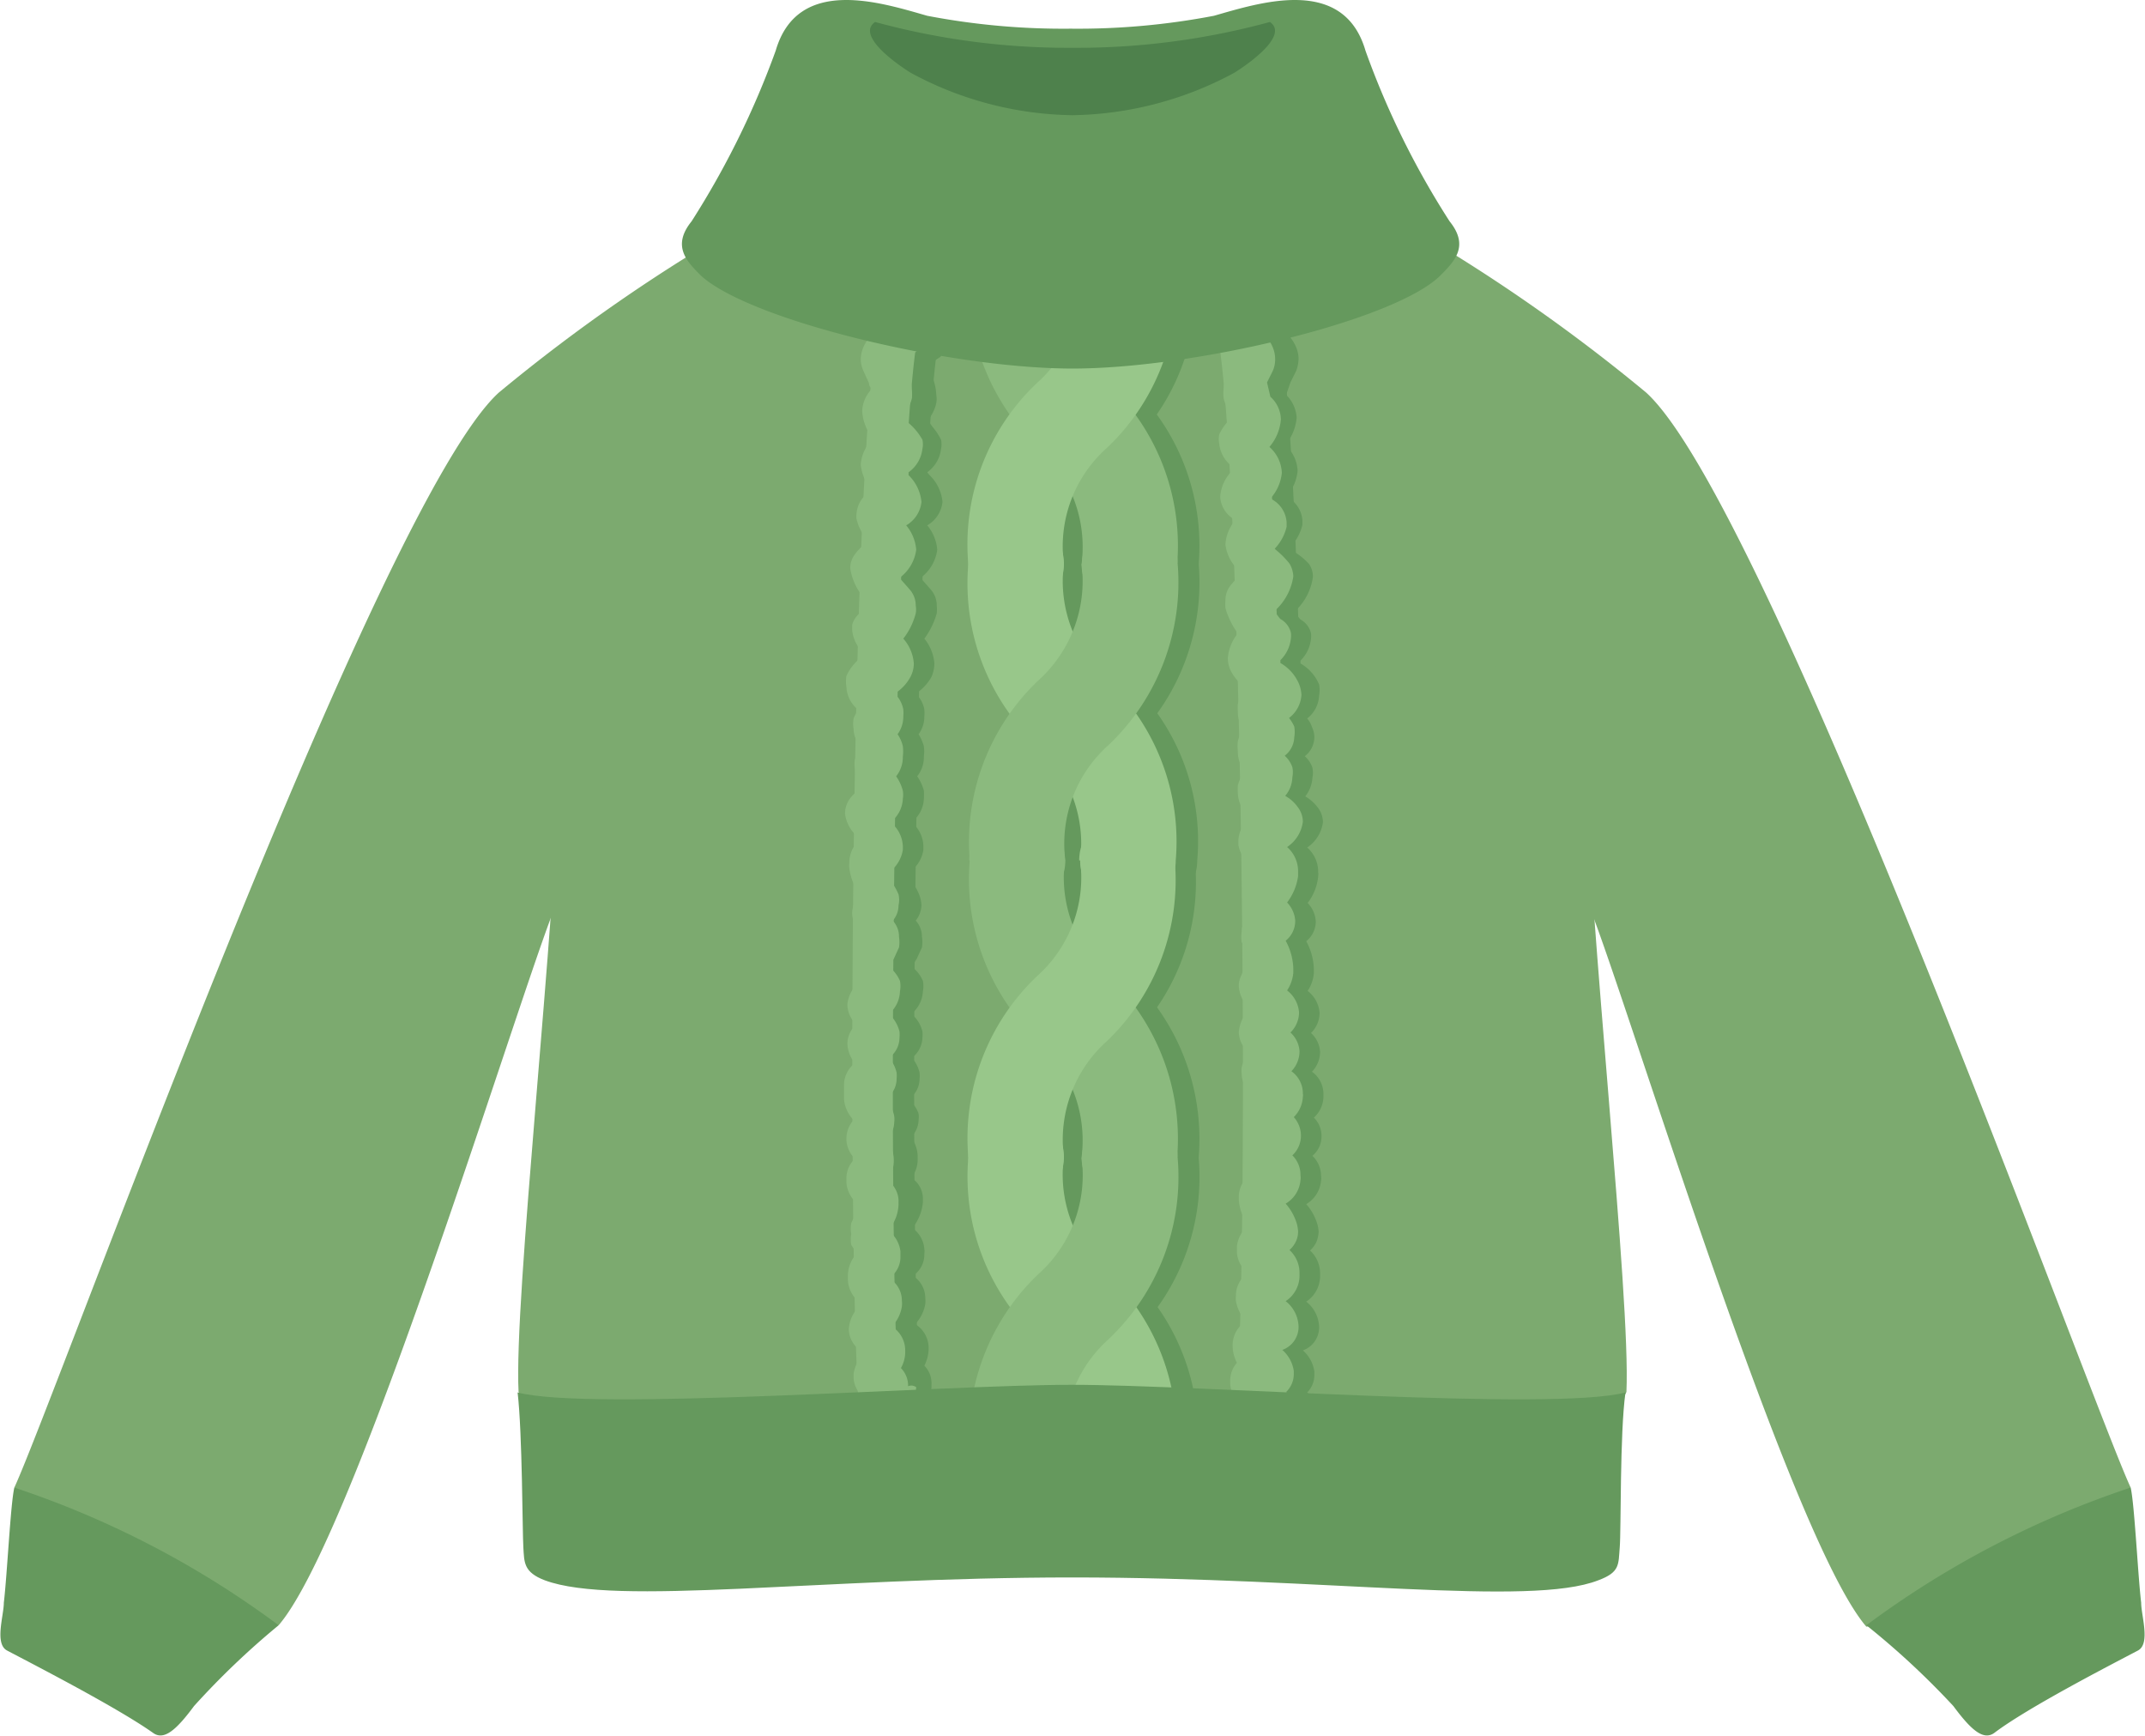 <svg xmlns="http://www.w3.org/2000/svg" viewBox="0 0 44.88 36.32"><defs><style>.cls-1{fill:#7caa6f;}.cls-2{fill:#65995d;}.cls-3{fill:#8bba7e;}.cls-4{fill:#98c78a;}.cls-5{fill:#4e814c;}</style></defs><g id="レイヤー_2" data-name="レイヤー 2"><g id="レイヤー_2-2" data-name="レイヤー 2"><path class="cls-1" d="M22.44,30.81c1.43,0,10.81,0,11.59-1.69.09-2-.76-9.54-.9-13.82,0-1,1.34-3.61.18-7-1.1-.27-2.88-2.53-4.49-3.56-.44.89-2.34,1.68-6.38,1.68s-5.94-.79-6.38-1.68c-1.61,1-3.39,3.29-4.49,3.56-1.16,3.36.21,6,.18,7-.14,4.28-1,11.86-.9,13.82C11.57,30.68,21,30.81,22.44,30.81Z"/><path class="cls-1" d="M15.58,4.65a36.34,36.34,0,0,0-5.14,3.56C7.89,10.52,1.18,29.21.3,31.12.94,32.11,4,33.74,5.83,34c1.72-2,5.52-14.81,5.92-15.32.44-.89,3.48-9.48,5.14-12.42C16.65,5.48,15.73,5.1,15.58,4.65Z"/><path class="cls-2" d="M.3,31.12c-.08.34-.15,1.82-.22,2.41,0,.27-.2.86.07,1,.57.3,2.3,1.19,3.05,1.72.23.17.49-.06.86-.56A16.7,16.7,0,0,1,5.83,34,19.61,19.61,0,0,0,.3,31.12Z"/><path class="cls-1" d="M29.3,4.65a36.34,36.34,0,0,1,5.14,3.56c2.55,2.31,9.26,21,10.14,22.91-.64,1-3.66,2.62-5.53,2.91-1.72-2-5.52-14.81-5.92-15.32-.44-.89-3.48-9.48-5.14-12.42C28.23,5.48,29.15,5.1,29.3,4.65Z"/><path class="cls-2" d="M44.58,31.12c.08.34.15,1.82.22,2.41,0,.27.2.86-.07,1-.57.3-2.3,1.19-3,1.72-.23.17-.49-.06-.86-.56A16.7,16.7,0,0,0,39.05,34,19.61,19.61,0,0,1,44.58,31.12Z"/><path class="cls-2" d="M20.73,5.59a4.62,4.62,0,0,0,1.45,3.78,2.79,2.79,0,0,1,.9,2.43,1,1,0,0,0,2,0A4.67,4.67,0,0,0,23.61,8a2.76,2.76,0,0,1-.9-2.41,1,1,0,0,0-2,0Z"/><path class="cls-2" d="M23.05,5.59A2.76,2.76,0,0,1,22.16,8a4.64,4.64,0,0,0-1.45,3.8,1,1,0,1,0,2,0,2.79,2.79,0,0,1,.9-2.43A4.62,4.62,0,0,0,25,5.59a1,1,0,1,0-2,0Z"/><path class="cls-2" d="M20.71,11.8a4.66,4.66,0,0,0,1.45,3.8A2.76,2.76,0,0,1,23.05,18a1,1,0,0,0,2,0,4.62,4.62,0,0,0-1.45-3.78,2.8,2.8,0,0,1-.9-2.43,1,1,0,1,0-2,0Z"/><path class="cls-2" d="M23.08,11.8a2.8,2.8,0,0,1-.9,2.43A4.62,4.62,0,0,0,20.73,18a1,1,0,0,0,2,0,2.76,2.76,0,0,1,.9-2.41,4.69,4.69,0,0,0,1.45-3.8,1,1,0,1,0-2,0Z"/><path class="cls-2" d="M20.73,18a4.62,4.62,0,0,0,1.45,3.78,2.8,2.8,0,0,1,.9,2.43,1,1,0,1,0,2,0,4.71,4.71,0,0,0-1.45-3.8,2.76,2.76,0,0,1-.9-2.41,1,1,0,0,0-2,0Z"/><path class="cls-2" d="M23.05,18a2.76,2.76,0,0,1-.89,2.41,4.67,4.67,0,0,0-1.45,3.8,1,1,0,1,0,2,0,2.8,2.8,0,0,1,.9-2.43A4.62,4.62,0,0,0,25,18a1,1,0,1,0-2,0Z"/><path class="cls-2" d="M20.71,24.22A4.64,4.64,0,0,0,22.16,28a2.79,2.79,0,0,1,.89,2.42,1,1,0,0,0,2,0,4.65,4.65,0,0,0-1.45-3.79,2.77,2.77,0,0,1-.9-2.43,1,1,0,0,0-2,0Z"/><path class="cls-2" d="M23.08,24.22a2.77,2.77,0,0,1-.9,2.43,4.65,4.65,0,0,0-1.45,3.79,1,1,0,0,0,2,0,2.79,2.79,0,0,1,.9-2.42,4.67,4.67,0,0,0,1.45-3.8,1,1,0,0,0-2,0Z"/><path class="cls-3" d="M20.29,5.59a4.66,4.66,0,0,0,1.44,3.78,2.79,2.79,0,0,1,.9,2.43,1,1,0,0,0,2,0A4.67,4.67,0,0,0,23.16,8a2.76,2.76,0,0,1-.9-2.41,1,1,0,1,0-2,0Z"/><path class="cls-4" d="M22.6,5.59A2.76,2.76,0,0,1,21.71,8a4.64,4.64,0,0,0-1.45,3.8,1,1,0,1,0,2,0,2.76,2.76,0,0,1,.9-2.43,4.66,4.66,0,0,0,1.44-3.78,1,1,0,0,0-2,0Z"/><path class="cls-4" d="M20.26,11.8a4.66,4.66,0,0,0,1.45,3.8A2.76,2.76,0,0,1,22.6,18a1,1,0,0,0,2,0,4.66,4.66,0,0,0-1.44-3.78,2.77,2.77,0,0,1-.9-2.43,1,1,0,1,0-2,0Z"/><path class="cls-3" d="M22.63,11.8a2.8,2.8,0,0,1-.9,2.43A4.66,4.66,0,0,0,20.29,18a1,1,0,1,0,2,0,2.76,2.76,0,0,1,.9-2.41,4.69,4.69,0,0,0,1.45-3.8,1,1,0,1,0-2,0Z"/><path class="cls-3" d="M20.29,18a4.66,4.66,0,0,0,1.44,3.78,2.8,2.8,0,0,1,.9,2.43,1,1,0,0,0,2,0,4.71,4.71,0,0,0-1.45-3.8,2.76,2.76,0,0,1-.9-2.41,1,1,0,1,0-2,0Z"/><path class="cls-4" d="M22.6,18a2.76,2.76,0,0,1-.89,2.41,4.67,4.67,0,0,0-1.45,3.8,1,1,0,0,0,2,0,2.77,2.77,0,0,1,.9-2.43A4.66,4.66,0,0,0,24.58,18a1,1,0,0,0-2,0Z"/><path class="cls-4" d="M20.26,24.22A4.64,4.64,0,0,0,21.71,28a2.79,2.79,0,0,1,.89,2.42,1,1,0,0,0,2,0,4.68,4.68,0,0,0-1.44-3.79,2.75,2.75,0,0,1-.9-2.43,1,1,0,0,0-2,0Z"/><path class="cls-3" d="M22.63,24.22a2.77,2.77,0,0,1-.9,2.43,4.68,4.68,0,0,0-1.44,3.79,1,1,0,0,0,2,0,2.79,2.79,0,0,1,.9-2.42,4.67,4.67,0,0,0,1.45-3.8,1,1,0,0,0-2,0Z"/><path class="cls-2" d="M18.88,6.58c-.66,2.39-.74,21.2-.4,23.53a.42.42,0,0,0,.84-.12c-.37-2.51-.19-21.1.38-23.19a.42.42,0,1,0-.82-.22Z"/><path class="cls-2" d="M19.12,6.65v0c-.2.13-.66.44-.66.87a.79.79,0,0,0,.05.25l.12.24a.45.45,0,0,1,.06.12v0a.73.73,0,0,0-.22.47v0a1,1,0,0,0,.24.58.8.8,0,0,0-.26.54v0a.93.93,0,0,0,.24.54.59.59,0,0,0-.33.5v.09a1,1,0,0,0,.26.46l0,0-.07.06a1.37,1.37,0,0,0-.23.25.47.47,0,0,0-.08.27,1.24,1.24,0,0,0,.38.72.46.46,0,0,1-.12.17.44.44,0,0,0-.22.29.45.45,0,0,0,0,.11.74.74,0,0,0,.22.46l.05.06h0a1,1,0,0,0-.39.44.66.66,0,0,0,0,.23.64.64,0,0,0,.25.48.77.77,0,0,0-.1.18.65.65,0,0,0-.05.22.51.51,0,0,0,.2.39.67.67,0,0,0-.16.24.52.52,0,0,0,0,.21.64.64,0,0,0,.16.39.81.81,0,0,0-.27.23.55.55,0,0,0-.11.31.73.73,0,0,0,.34.53.64.64,0,0,0-.24.51.38.38,0,0,0,0,.1,1.09,1.09,0,0,0,.22.55.56.56,0,0,0-.16.38v0a.56.56,0,0,0,.2.42,1.29,1.29,0,0,0-.16.58v.09a.8.8,0,0,0,.13.37.67.67,0,0,0-.25.46v0a.56.56,0,0,0,.19.42.55.55,0,0,0-.2.39v0a.65.65,0,0,0,.17.42A.57.57,0,0,0,18,23V23a.65.65,0,0,0,.2.43.53.53,0,0,0-.15.39v0a.57.57,0,0,0,.18.42.55.55,0,0,0-.18.41s0,.07,0,.1a.63.63,0,0,0,.31.49,1.68,1.68,0,0,0-.21.35.7.7,0,0,0,0,.23.67.67,0,0,0,0,.22.55.55,0,0,0,.13.17.69.69,0,0,0-.21.47v.05a.62.62,0,0,0,.3.55.68.68,0,0,0-.28.53v0a.53.53,0,0,0,.34.49.72.72,0,0,0-.24.44v.07a.49.49,0,0,0,.16.37h0a.58.58,0,0,0-.16.29v.09a.47.47,0,0,0,.1.3.6.6,0,0,0,.47.18h0a.4.4,0,0,0,.44.08.42.42,0,0,0,.26-.39.51.51,0,0,0,0-.17.86.86,0,0,0-.1-.16.81.81,0,0,0,.13-.38s0-.05,0-.07a.52.52,0,0,0-.15-.38.8.8,0,0,0,.09-.36h0a.59.59,0,0,0-.28-.51.83.83,0,0,0,.21-.42.49.49,0,0,0,0-.12.55.55,0,0,0-.26-.47.53.53,0,0,0,.24-.46.31.31,0,0,0,0-.1.59.59,0,0,0-.25-.44,1,1,0,0,0,.22-.54v-.05a.52.52,0,0,0-.24-.46.63.63,0,0,0,.13-.41h0a.68.68,0,0,0-.14-.44.52.52,0,0,0,.16-.36.51.51,0,0,0,0-.13A.6.6,0,0,0,19,23a.51.51,0,0,0,.24-.43.62.62,0,0,0,0-.13.7.7,0,0,0-.16-.31.55.55,0,0,0,.22-.42.62.62,0,0,0,0-.13.69.69,0,0,0-.23-.37.65.65,0,0,0,.24-.47.6.6,0,0,0,0-.22.75.75,0,0,0-.21-.28.48.48,0,0,1,.08-.18l.11-.24a.72.72,0,0,0,0-.22.49.49,0,0,0-.13-.34.56.56,0,0,0,.12-.32.71.71,0,0,0-.05-.23,1,1,0,0,0-.17-.28.85.85,0,0,1-.09-.15.69.69,0,0,0,.35-.5v-.08a.66.66,0,0,0-.25-.5.64.64,0,0,0,.26-.49,1.11,1.11,0,0,0,0-.17.93.93,0,0,0-.14-.3.64.64,0,0,0,.14-.41.89.89,0,0,0,0-.22,1,1,0,0,0-.11-.25.62.62,0,0,0,.12-.37.89.89,0,0,0,0-.15.62.62,0,0,0-.18-.33,1,1,0,0,0,.33-.35.74.74,0,0,0,.06-.28.93.93,0,0,0-.21-.52,1.61,1.61,0,0,0,.26-.53.88.88,0,0,0,0-.16.5.5,0,0,0-.12-.33l-.06-.07-.16-.18a.87.87,0,0,0,.35-.59v0a.9.9,0,0,0-.21-.51.64.64,0,0,0,.32-.49v0a.9.9,0,0,0-.27-.56l-.05-.06,0,0a.7.7,0,0,0,.29-.49.46.46,0,0,0,0-.19,1.28,1.28,0,0,0-.17-.26l-.11-.15a.8.8,0,0,0,.18-.36.5.5,0,0,0,0-.17,1.08,1.08,0,0,0-.17-.54l0-.06a1.65,1.65,0,0,1,.25-.19h0A.45.45,0,0,0,19.79,7a.46.46,0,0,0-.08-.25A.43.43,0,0,0,19.12,6.65Zm-.46,23.29.05.07Z"/><path class="cls-2" d="M26.18,6.28a.42.42,0,0,0-.3.52c.57,2.09.75,20.68.38,23.19a.43.43,0,0,0,.36.48.44.44,0,0,0,.49-.36c.33-2.33.25-21.14-.41-23.53A.42.42,0,0,0,26.18,6.28Z"/><path class="cls-2" d="M25.87,6.76a.46.46,0,0,0-.08.25.45.45,0,0,0,.19.35h0a1.65,1.65,0,0,1,.25.19l0,.06a1.19,1.19,0,0,0-.17.54.5.5,0,0,0,0,.17.8.8,0,0,0,.18.36l-.1.15A1,1,0,0,0,26,9.1a.72.72,0,0,0,0,.19.7.7,0,0,0,.29.49l0,0-.05.06a.89.89,0,0,0-.26.56v0a.59.59,0,0,0,.32.49.84.84,0,0,0-.21.51v0a.83.83,0,0,0,.34.59l-.16.18-.06.07a.5.5,0,0,0-.12.33.88.88,0,0,0,0,.16,1.61,1.61,0,0,0,.26.53.93.93,0,0,0-.21.52.61.61,0,0,0,.07.28.92.92,0,0,0,.32.35.62.62,0,0,0-.18.33.89.89,0,0,0,0,.15.62.62,0,0,0,.12.37,1,1,0,0,0-.11.25.89.89,0,0,0,0,.22.64.64,0,0,0,.14.41.93.93,0,0,0-.14.3,1.11,1.11,0,0,0,0,.17.62.62,0,0,0,.27.49.67.67,0,0,0-.26.5v.08a.69.69,0,0,0,.35.5.85.85,0,0,1-.09.15,1.37,1.37,0,0,0-.17.28.71.71,0,0,0-.05.23.56.56,0,0,0,.12.32.54.54,0,0,0-.13.34.72.72,0,0,0,0,.22l.12.24a.76.76,0,0,1,.08.18.66.66,0,0,0-.21.28.47.47,0,0,0-.05.22.65.65,0,0,0,.24.47.63.63,0,0,0-.22.37.69.69,0,0,0,0,.13.55.55,0,0,0,.22.42.7.7,0,0,0-.16.31.62.62,0,0,0,0,.13.51.51,0,0,0,.24.43.66.66,0,0,0-.2.35.53.53,0,0,0,0,.13.51.51,0,0,0,.15.36.68.68,0,0,0-.14.44h0a.63.63,0,0,0,.13.41.52.52,0,0,0-.24.46v.05a1,1,0,0,0,.22.54.66.66,0,0,0-.25.44.31.31,0,0,0,0,.1.53.53,0,0,0,.24.46.55.55,0,0,0-.26.47.49.49,0,0,0,0,.12.83.83,0,0,0,.21.42.59.59,0,0,0-.28.51h0a.8.8,0,0,0,.09.36.52.52,0,0,0-.14.38v.07a.82.82,0,0,0,.14.38.91.91,0,0,0-.11.16.51.51,0,0,0,0,.17.43.43,0,0,0,.26.39.41.41,0,0,0,.45-.08h0a.6.6,0,0,0,.47-.18.48.48,0,0,0,.11-.3s0-.06,0-.09a.51.51,0,0,0-.16-.29h0a.51.51,0,0,0,.15-.37v-.07a.72.72,0,0,0-.24-.44.51.51,0,0,0,.34-.49v0a.7.7,0,0,0-.27-.53.64.64,0,0,0,.29-.55v-.05a.65.65,0,0,0-.21-.47.55.55,0,0,0,.13-.17.65.65,0,0,0,.05-.22.74.74,0,0,0-.05-.23,1.11,1.11,0,0,0-.21-.35.63.63,0,0,0,.31-.49.31.31,0,0,0,0-.1.58.58,0,0,0-.18-.42.53.53,0,0,0,.19-.41v0a.54.54,0,0,0-.16-.39.6.6,0,0,0,.2-.43s0,0,0-.06a.57.57,0,0,0-.24-.47.6.6,0,0,0,.17-.42v0a.58.58,0,0,0-.19-.39.59.59,0,0,0,.18-.42v0a.64.64,0,0,0-.25-.46.8.8,0,0,0,.13-.37v-.09a1.29,1.29,0,0,0-.16-.58.53.53,0,0,0,.2-.42v0a.61.61,0,0,0-.17-.38,1.09,1.09,0,0,0,.22-.55.38.38,0,0,0,0-.1.67.67,0,0,0-.23-.51.75.75,0,0,0,.33-.53.51.51,0,0,0-.11-.31.9.9,0,0,0-.26-.23.7.7,0,0,0,.15-.39.52.52,0,0,0,0-.21.56.56,0,0,0-.16-.24.51.51,0,0,0,.2-.39.48.48,0,0,0-.05-.22.52.52,0,0,0-.1-.18.64.64,0,0,0,.25-.48.66.66,0,0,0,0-.23.91.91,0,0,0-.39-.44h0l0-.06a.74.74,0,0,0,.22-.46.45.45,0,0,0,0-.11.44.44,0,0,0-.22-.29,1,1,0,0,1-.12-.17,1.19,1.19,0,0,0,.38-.72.47.47,0,0,0-.08-.27A1.37,1.37,0,0,0,27,11.5L27,11.44l0,0a1,1,0,0,0,.25-.46s0-.07,0-.09a.59.59,0,0,0-.34-.5.93.93,0,0,0,.24-.54v0a.76.76,0,0,0-.26-.54,1,1,0,0,0,.24-.58v0a.73.73,0,0,0-.22-.47v0L27,8l.12-.24a.79.79,0,0,0,.05-.25c0-.43-.46-.74-.65-.87l0,0A.43.43,0,0,0,25.87,6.76Zm1.05,23.18a.43.43,0,0,1,0,.07A.43.43,0,0,0,26.92,29.94Z"/><path class="cls-3" d="M18.43,6.58c-.66,2.39-.74,21.2-.4,23.53a.42.42,0,0,0,.84-.12c-.36-2.51-.19-21.1.38-23.19A.42.42,0,0,0,19,6.28.44.44,0,0,0,18.43,6.58Z"/><path class="cls-3" d="M18.67,6.65v0c-.2.13-.66.44-.66.87a.61.61,0,0,0,.06.25l.11.24s0,.09.07.12l0,0a.69.69,0,0,0-.21.47v0a1,1,0,0,0,.23.58.8.8,0,0,0-.26.54v0a.93.93,0,0,0,.24.54.59.59,0,0,0-.33.5.34.34,0,0,0,0,.09.94.94,0,0,0,.25.46l0,0s-.05,0-.06.06a1.13,1.13,0,0,0-.24.25.47.47,0,0,0-.08.27,1.2,1.2,0,0,0,.39.72,1,1,0,0,1-.12.17.48.48,0,0,0-.23.29s0,.08,0,.11a.74.74,0,0,0,.22.46l.05.06h0a1,1,0,0,0-.39.44.66.66,0,0,0,0,.23.64.64,0,0,0,.25.48.77.77,0,0,0-.1.18.67.67,0,0,0,0,.22.5.5,0,0,0,.19.39.67.67,0,0,0-.16.24.52.52,0,0,0,0,.21.64.64,0,0,0,.16.39.81.81,0,0,0-.27.23.55.55,0,0,0-.1.31.74.74,0,0,0,.33.53.64.64,0,0,0-.24.51.38.38,0,0,0,0,.1,1.18,1.18,0,0,0,.22.55.61.61,0,0,0-.16.38v0a.53.53,0,0,0,.2.42,1.17,1.17,0,0,0-.17.58.28.28,0,0,0,0,.09.7.7,0,0,0,.12.37.67.67,0,0,0-.25.46v0a.56.56,0,0,0,.19.42.54.54,0,0,0-.19.39v0a.65.65,0,0,0,.16.42.57.57,0,0,0-.23.47V23a.7.7,0,0,0,.2.43.58.58,0,0,0-.15.39v0a.57.57,0,0,0,.18.42.55.55,0,0,0-.18.41s0,.07,0,.1a.63.63,0,0,0,.32.49,1.33,1.33,0,0,0-.22.35.7.7,0,0,0,0,.23.67.67,0,0,0,0,.22.76.76,0,0,0,.13.17.69.69,0,0,0-.2.47v.05a.62.62,0,0,0,.3.55.71.71,0,0,0-.28.53v0a.54.54,0,0,0,.34.49.72.72,0,0,0-.24.44v.07a.52.52,0,0,0,.16.37h0a.5.5,0,0,0-.15.29.28.28,0,0,0,0,.09.47.47,0,0,0,.1.3.6.6,0,0,0,.47.18h0a.4.4,0,0,0,.44.08.42.42,0,0,0,.26-.39.51.51,0,0,0,0-.17.86.86,0,0,0-.1-.16.81.81,0,0,0,.13-.38A.17.17,0,0,0,19,29a.52.52,0,0,0-.15-.38.69.69,0,0,0,.09-.36h0a.59.59,0,0,0-.28-.51.76.76,0,0,0,.21-.42.5.5,0,0,0,0-.12.54.54,0,0,0-.27-.47.53.53,0,0,0,.24-.46v-.1a.63.63,0,0,0-.26-.44.85.85,0,0,0,.22-.54v-.05a.52.52,0,0,0-.24-.46.64.64,0,0,0,.14-.41h0a.68.68,0,0,0-.15-.44.52.52,0,0,0,.16-.36.51.51,0,0,0,0-.13.6.6,0,0,0-.2-.35.5.5,0,0,0,.25-.43.69.69,0,0,0,0-.13.7.7,0,0,0-.16-.31.52.52,0,0,0,.22-.42.62.62,0,0,0,0-.13.75.75,0,0,0-.22-.37.64.64,0,0,0,.23-.47.6.6,0,0,0,0-.22.75.75,0,0,0-.21-.28.48.48,0,0,1,.08-.18l.11-.24a.72.72,0,0,0,0-.22.49.49,0,0,0-.13-.34.49.49,0,0,0,.12-.32.52.52,0,0,0,0-.23,1.39,1.39,0,0,0-.16-.28.35.35,0,0,1-.09-.15.71.71,0,0,0,.34-.5s0-.06,0-.08a.67.67,0,0,0-.26-.5.64.64,0,0,0,.26-.49.52.52,0,0,0,0-.17.93.93,0,0,0-.14-.3.64.64,0,0,0,.14-.41.89.89,0,0,0,0-.22.72.72,0,0,0-.11-.25.62.62,0,0,0,.12-.37.89.89,0,0,0,0-.15.62.62,0,0,0-.18-.33.94.94,0,0,0,.33-.35.61.61,0,0,0,.07-.28.88.88,0,0,0-.22-.52,1.43,1.43,0,0,0,.26-.53.44.44,0,0,0,0-.16.5.5,0,0,0-.12-.33l-.06-.07-.16-.18a.87.87,0,0,0,.35-.59v0a.9.9,0,0,0-.21-.51.64.64,0,0,0,.32-.49v0a.9.9,0,0,0-.27-.56l0-.06,0,0a.7.7,0,0,0,.29-.49.46.46,0,0,0,0-.19A1.28,1.28,0,0,0,19,8.84l-.11-.15a.79.79,0,0,0,.19-.36,1,1,0,0,0,0-.17,1.08,1.08,0,0,0-.18-.54l0-.06a1.65,1.65,0,0,1,.25-.19h0A.44.44,0,0,0,19.34,7a.45.45,0,0,0-.07-.25A.44.44,0,0,0,18.67,6.65Zm-.45,23.29a.16.16,0,0,0,0,.07A.16.16,0,0,1,18.22,29.94Z"/><path class="cls-3" d="M25.73,6.28a.42.42,0,0,0-.3.52c.58,2.09.75,20.68.38,23.19a.43.43,0,0,0,.36.48.44.44,0,0,0,.49-.36C27,27.78,26.91,9,26.25,6.58A.42.42,0,0,0,25.73,6.28Z"/><path class="cls-3" d="M25.42,6.76a.46.46,0,0,0-.08.25.45.45,0,0,0,.19.35h0a1.64,1.64,0,0,1,.24.19l0,.06a1.19,1.19,0,0,0-.17.54,1,1,0,0,0,0,.17.8.8,0,0,0,.18.36l-.1.15a1,1,0,0,0-.17.26.46.46,0,0,0,0,.19.67.67,0,0,0,.29.49l0,0,0,.06a.85.85,0,0,0-.27.56v0a.59.59,0,0,0,.32.49.84.84,0,0,0-.21.51v0a.86.86,0,0,0,.34.59l-.16.18-.06.07a.5.5,0,0,0-.12.33.88.88,0,0,0,0,.16,1.61,1.61,0,0,0,.26.53.93.93,0,0,0-.21.52.61.61,0,0,0,.07.28,1,1,0,0,0,.32.35.69.69,0,0,0-.18.33.81.81,0,0,0,0,.15.63.63,0,0,0,.11.37,1,1,0,0,0-.11.25.89.89,0,0,0,0,.22.59.59,0,0,0,.15.41.77.77,0,0,0-.15.3,1.11,1.11,0,0,0,0,.17.62.62,0,0,0,.27.49.67.67,0,0,0-.26.5v.08a.72.72,0,0,0,.35.5.85.85,0,0,1-.09.15,1.37,1.37,0,0,0-.17.28.73.73,0,0,0,0,.23.54.54,0,0,0,.11.32.54.54,0,0,0-.13.34.72.72,0,0,0,0,.22l.12.24a.76.76,0,0,1,.08.18.66.66,0,0,0-.21.28.47.47,0,0,0-.05.22.65.65,0,0,0,.24.47.74.74,0,0,0-.24.5.55.55,0,0,0,.22.42.7.7,0,0,0-.16.31.62.62,0,0,0,0,.13.51.51,0,0,0,.24.43.66.66,0,0,0-.2.35.53.53,0,0,0,0,.13.51.51,0,0,0,.15.36.68.68,0,0,0-.14.44h0a.69.69,0,0,0,.13.41.55.55,0,0,0-.24.46v.05a.9.9,0,0,0,.21.54.66.66,0,0,0-.25.44s0,.06,0,.1a.56.56,0,0,0,.24.46.55.55,0,0,0-.26.47.49.49,0,0,0,0,.12.83.83,0,0,0,.21.42.59.59,0,0,0-.28.51h0a.8.8,0,0,0,.09.36.56.56,0,0,0-.14.38v.07a.82.82,0,0,0,.14.38.91.91,0,0,0-.11.16.51.51,0,0,0,0,.17.43.43,0,0,0,.26.39.41.41,0,0,0,.45-.08h0a.6.6,0,0,0,.47-.18.48.48,0,0,0,.11-.3s0-.06,0-.09a.5.5,0,0,0-.15-.29h0a.52.52,0,0,0,.16-.37s0-.05,0-.07a.72.72,0,0,0-.24-.44.51.51,0,0,0,.34-.49v0a.7.7,0,0,0-.27-.53.64.64,0,0,0,.29-.55v-.05a.65.65,0,0,0-.21-.47.55.55,0,0,0,.13-.17.48.48,0,0,0,.05-.22.74.74,0,0,0-.05-.23,1.11,1.11,0,0,0-.21-.35.63.63,0,0,0,.31-.49.31.31,0,0,0,0-.1.57.57,0,0,0-.17-.42.56.56,0,0,0,.18-.41v0a.58.58,0,0,0-.15-.39.64.64,0,0,0,.19-.43.13.13,0,0,0,0-.06.57.57,0,0,0-.24-.47.6.6,0,0,0,.17-.42v0a.58.58,0,0,0-.19-.39.59.59,0,0,0,.18-.42v0a.64.64,0,0,0-.25-.46.8.8,0,0,0,.13-.37v-.09a1.29,1.29,0,0,0-.16-.58.53.53,0,0,0,.2-.42v0a.61.61,0,0,0-.17-.38,1.18,1.18,0,0,0,.23-.55v-.1a.67.67,0,0,0-.23-.51.75.75,0,0,0,.33-.53.51.51,0,0,0-.11-.31.78.78,0,0,0-.26-.23.63.63,0,0,0,.15-.39.52.52,0,0,0,0-.21.56.56,0,0,0-.16-.24.51.51,0,0,0,.2-.39.67.67,0,0,0,0-.22.78.78,0,0,0-.11-.18.65.65,0,0,0,.26-.48.68.68,0,0,0-.05-.23.91.91,0,0,0-.39-.44h0l0-.06a.74.74,0,0,0,.22-.46.45.45,0,0,0,0-.11.44.44,0,0,0-.22-.29,1,1,0,0,1-.12-.17,1.2,1.2,0,0,0,.39-.72.56.56,0,0,0-.08-.27,1.9,1.9,0,0,0-.24-.25l-.07-.06,0,0a1,1,0,0,0,.25-.46s0-.07,0-.09a.59.59,0,0,0-.34-.5.93.93,0,0,0,.24-.54v0a.76.76,0,0,0-.26-.54,1,1,0,0,0,.24-.58v0a.65.65,0,0,0-.22-.47v0L26.51,8l.12-.24a.59.59,0,0,0,.05-.25c0-.43-.46-.74-.65-.87l0,0A.43.43,0,0,0,25.42,6.76Zm1,23.18a.43.43,0,0,1,0,.07A.43.43,0,0,0,26.47,29.94Z"/><path class="cls-2" d="M22.44,33c5.3,0,9.57.62,11,.06.46-.17.42-.33.45-.69s0-2.39.12-3.24c-1.52.4-8.88-.16-11.59-.16s-10.07.56-11.59.16c.1.85.1,2.93.12,3.24s0,.52.45.69C12.87,33.61,17.14,33,22.44,33Z"/><path class="cls-2" d="M22.44,7.71c2.55,0,6.73-1,7.69-1.94.3-.3.62-.62.2-1.14a17.43,17.43,0,0,1-1.76-3.57c-.46-1.58-2.22-1-3.17-.73a15.09,15.09,0,0,1-3,.27,15.09,15.09,0,0,1-3-.27c-.95-.27-2.71-.85-3.17.73a18,18,0,0,1-1.76,3.57c-.42.52-.1.84.2,1.14C15.71,6.71,19.89,7.71,22.44,7.71Z"/><path class="cls-5" d="M22.44,2.41a7.33,7.33,0,0,0,3.39-.89c.55-.35,1.08-.83.74-1.06A15.35,15.35,0,0,1,22.44,1,15.35,15.35,0,0,1,18.31.46c-.34.23.19.71.74,1.06A7.29,7.29,0,0,0,22.44,2.41Z"/></g></g></svg>